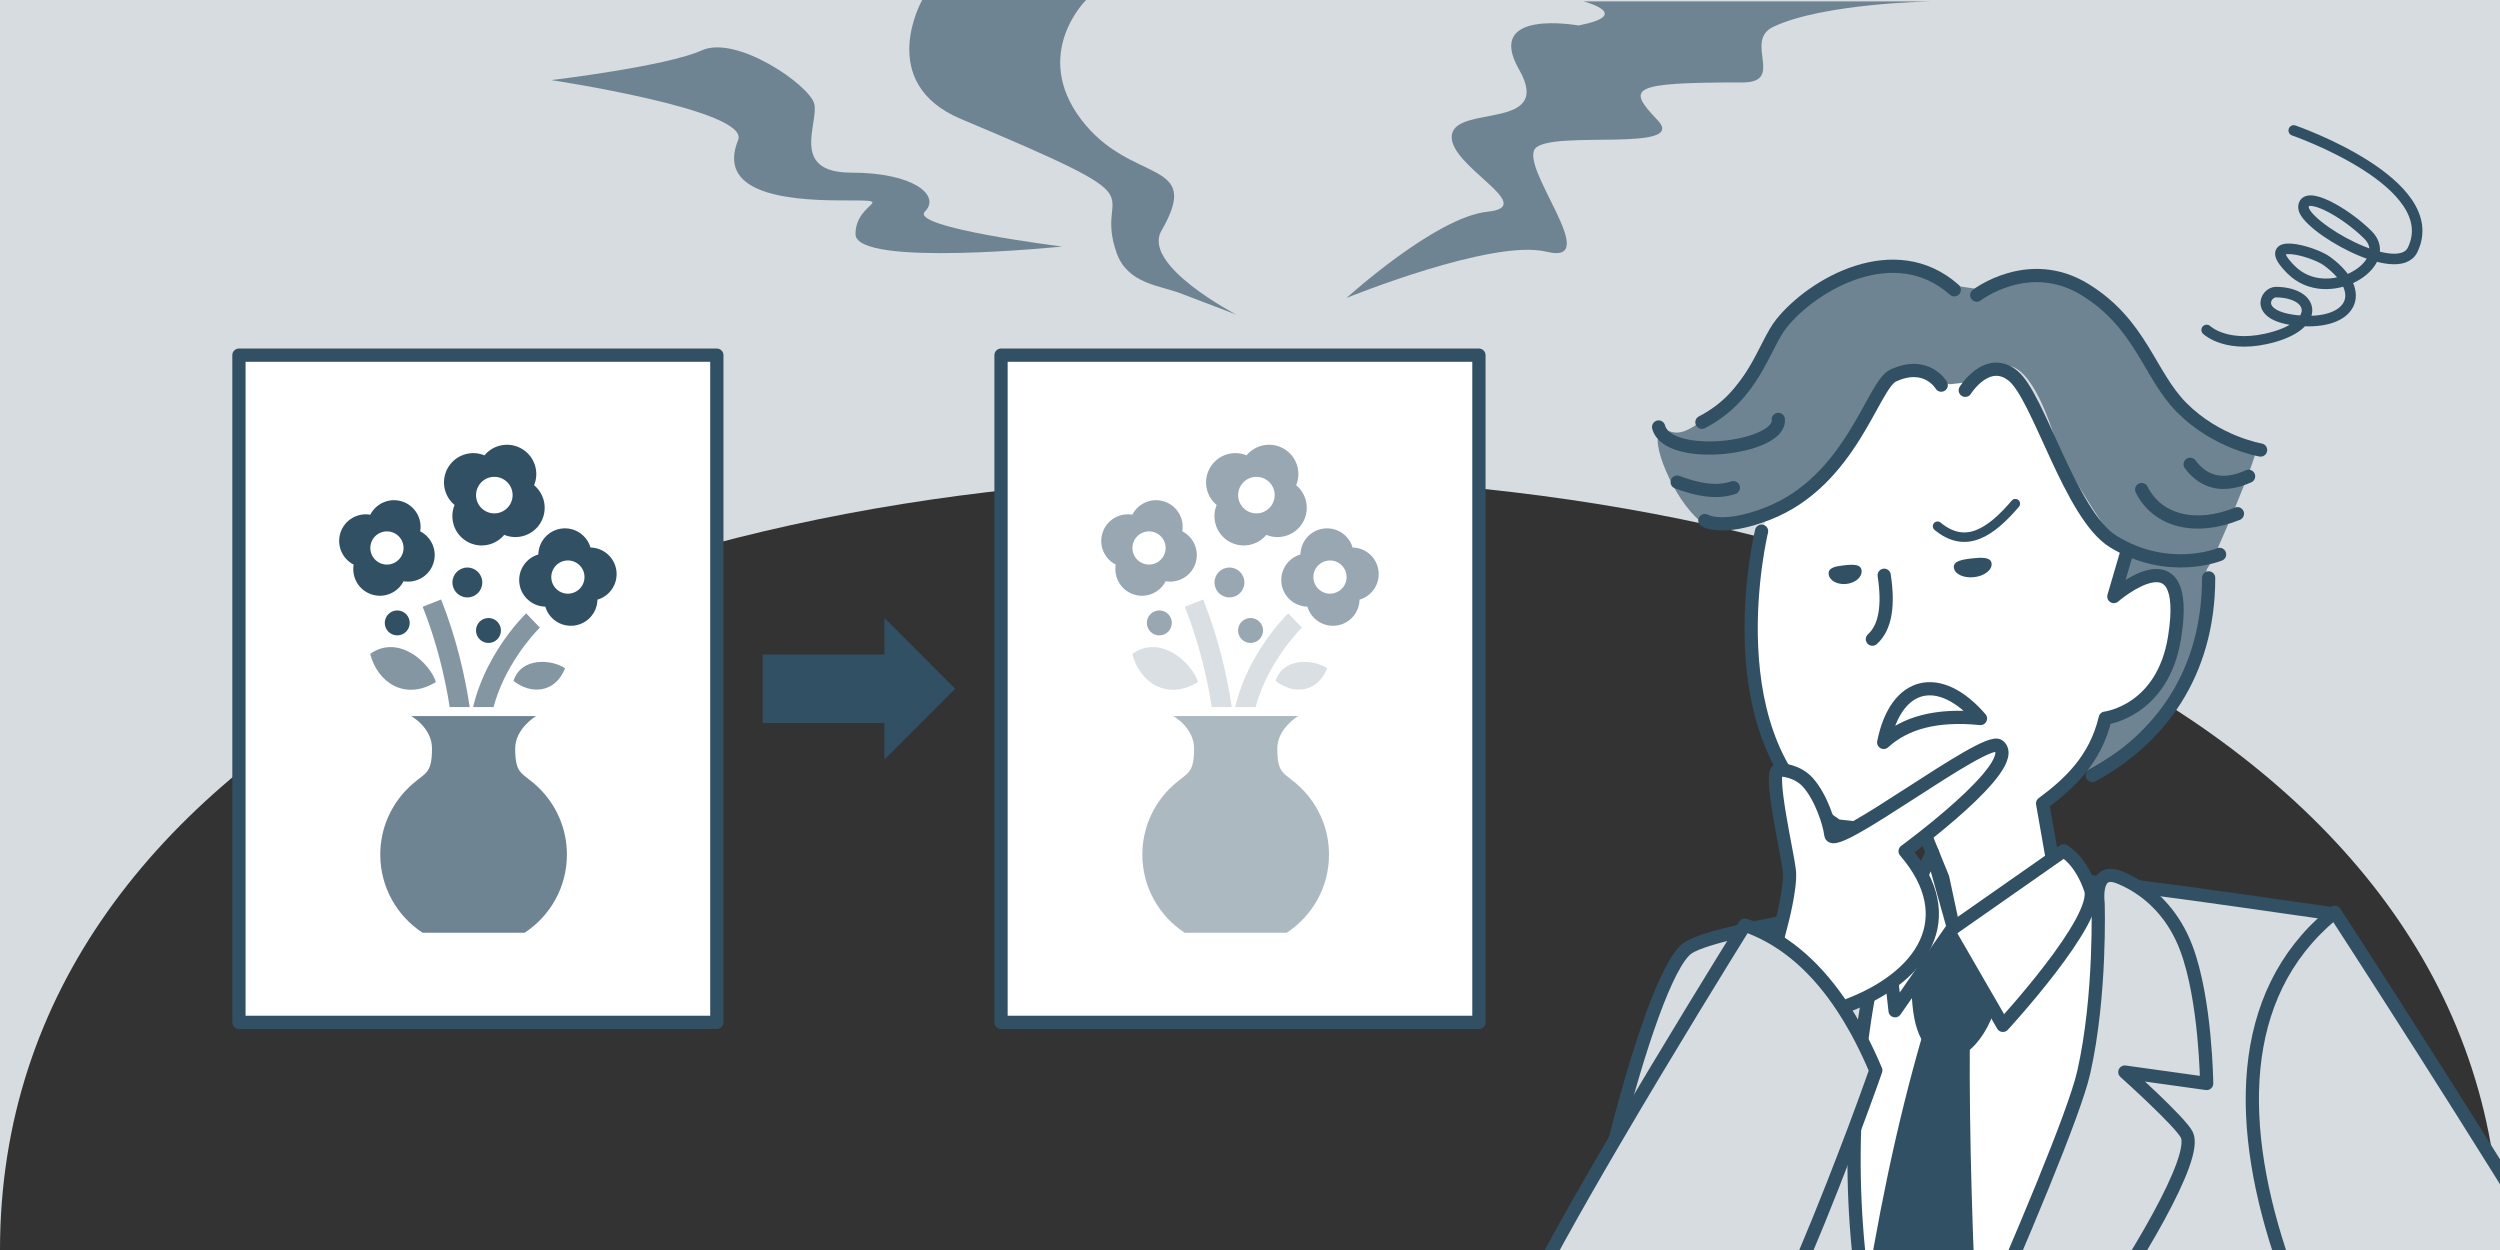 <?xml version="1.0" encoding="UTF-8"?>
<svg id="_レイヤー_1" data-name="レイヤー 1" xmlns="http://www.w3.org/2000/svg" viewBox="0 0 600 300">
  <rect x="0" y="0" width="600" height="300" fill="#333333" stroke="none"/>
  <defs>
    <style>
      .cls-1, .cls-2, .cls-3, .cls-4, .cls-5, .cls-6, .cls-7, .cls-8, .cls-9 {
        stroke-width: 0px;
      }

      .cls-1, .cls-10 {
        fill: #d6dce0;
      }

      .cls-2 {
        fill: #8496a2;
      }

      .cls-3 {
        fill: #98a7b1;
      }

      .cls-4, .cls-11 {
        fill: #325064;
      }

      .cls-11, .cls-12, .cls-10, .cls-13, .cls-14, .cls-15, .cls-16, .cls-17 {
        stroke: #325064;
      }

      .cls-11, .cls-12, .cls-10, .cls-14, .cls-15, .cls-16, .cls-17 {
        stroke-linecap: round;
        stroke-linejoin: round;
      }

      .cls-11, .cls-10, .cls-14, .cls-17 {
        stroke-width: 3.175px;
      }

      .cls-12 {
        stroke-width: 2.277px;
      }

      .cls-12, .cls-14, .cls-7, .cls-16 {
        fill: #fff;
      }

      .cls-13 {
        stroke-miterlimit: 10;
        stroke-width: 16.45px;
      }

      .cls-13, .cls-6, .cls-15, .cls-17 {
        fill: none;
      }

      .cls-5 {
        fill: #6f8492;
      }

      .cls-15 {
        stroke-width: 2.532px;
      }

      .cls-8 {
        fill: #adb9c1;
      }

      .cls-16 {
        stroke-width: 3.182px;
      }

      .cls-9 {
        fill: #dadfe3;
      }
    </style>
  </defs>
  <path class="cls-1" d="m600,300C600,52.568,0,52.568,0,300V0h600v300Z"/>
  <g>
    <path class="cls-5" d="m467.529,68.324l10.546,1.547s11.846-6.744,22.309-.376c10.464,6.367,19.201,26.991,25.409,30.077s15.462,6.993,15.633,8.552c.171,1.559-9.812,25.965-11.609,28.204-1.797,2.239,2.66,22.144-9.441,34.06-12.101,11.916-22.965,16.255-22.965,16.255l5.622-14.044s15.219-3.056,17.31-13.614c2.091-10.558,1.513-21.974-3.459-20.489-4.972,1.485-8.613,3.91-8.613,3.91l1.061-9.845s-13.513-18.993-15.964-26.801-7.748-21.878-14.725-16.982c-6.977,4.896-11.444,3.547-12.096,3.598s-5.11-5.342-9.282-3.29-14.203,20.568-20.998,26.025c-6.795,5.457-21.833,15.067-28.217,9.944-6.383-5.124-12.409-19.875-9.423-21.324s2.914,3.045,11.526-4.074c8.612-7.12,17.777-25.37,25.783-29.545,8.006-4.175,15.561-7.977,23.678-5.891,8.117,2.087,7.915,4.102,7.915,4.102Z"/>
    <path class="cls-7" d="m467.858,92.233l6.391-.7s1.558-4.641,6.55-1.93c4.992,2.712,20.522,38.2,25.096,40.516s2.755,4.582,2.755,4.582l-86.345-5.001,1.481-5.012s14.002-9.628,17.623-14.878c3.621-5.249,11.18-20.026,14.954-20.44s11.494,2.862,11.494,2.862Z"/>
    <path class="cls-10" d="m451.112,329.077l21.087-2.309,1.041-.114m-54.664,5.985l17.399-1.905,10.623-1.163,3.564-.39m28.486-3.119l19.266-2.109,54.189-5.933c.375-2.64.777-5.454,1.185-8.418,4.699-33.314,11.175-84.271,6.225-89.957-.251-.305-.532-.468-.858-.513-6.029-.794-28.835-4.25-45.603-6.307-1.729-.211-3.388-.408-4.963-.579l-.001-.011-.023.002c-1.437-.163-2.792-.301-4.054-.426-1.066-.112-2.072-.208-2.996-.279-2.807-.231-4.89-.323-5.953-.207-.351.038-.871.095-1.56.182-2.147.258-5.841.708-10.57,1.329l-.011.001c-4.493.583-9.897,1.312-15.747,2.148-.158.017-.327.047-.485.065-1.105.155-2.231.324-3.359.482-1.6.232-3.234.469-4.867.716-10.421,1.542-21.457,3.322-30.843,5.117-2.433.472-4.751.944-6.922,1.399-.962.208-1.888.424-2.782.625-6.187,1.421-10.809,2.809-12.743,4.074-5.107,3.341-12.073,24.619-17.539,46.008-4.687,18.258-8.267,36.59-8.679,43.905-.884,15.873,26.502,12.119,26.502,12.119l.756,4.497"/>
    <polygon class="cls-7" points="495.254 215.483 504.01 211.811 515.036 275.712 475.624 323.531 446.995 326.665 437.16 278.296 443.34 235.397 458.486 222.055 495.254 215.483"/>
    <path class="cls-6" d="m508.064,212.238l-4.448.888-1.861.364-13.335,2.639-14.219,2.816-5.939,1.177-.146.027-4.449.876-7.574,1.505-.287.1-.011.001-9.006,3.173-.129,1.754-.011.001-.976,12.838-.475,6.223-2.308,30.053.001.011-1.901,24.88,6.707,20.171,2.464,7.446,28.485-3.119,26.901-41.332,2.54-72.483-.001-.011-.023.002Z"/>
    <path class="cls-11" d="m463.892,245.558c-.362,1.196-.712,2.391-1.05,3.584-6.165,21.282-10.834,43.992-14.428,67.729-.247,1.618-.493,3.237-.716,4.864-.38,2.595-.746,5.211-1.1,7.837l26.642-2.917c-.029-.684-.057-1.356-.097-2.039-1.328-26.77-2.117-51.859-1.981-74.141.007-1.924.028-3.827.05-5.718l-7.32.801Z"/>
    <path class="cls-11" d="m460.892,224.261c2.181-.239,20.151.517,20.151.517-1.752,10.141-3.301,20.526-9.103,25.789l-8.835-1.032c-3.225-4.381-3.136-14.149-2.213-25.274Z"/>
    <path class="cls-10" d="m450.162,329.181l-3.564.39-10.623,1.163c-2.572-6.027-5.076-12.69-7.244-19.528-5.423-17.014-8.772-35.159-5.712-47.676,2.032-8.316,5.306-15.109,8.923-20.554,1.868-2.803,3.821-5.25,5.743-7.36,3.28-3.61,6.461-6.237,8.964-8.057l.011-.001c2.864-2.077,4.838-3.071,5.035-3.161-1.259,4.809-2.347,9.725-3.245,14.7-.638,3.481-1.18,6.998-1.641,10.529-.924,7.039-1.483,14.164-1.713,21.264-.523,15.719.608,31.382,3.317,45.98.765,4.164,1.67,8.243,2.699,12.206"/>
    <path class="cls-14" d="m422.778,127.481s-12.442,51.048,18.17,70.747l21.169,2.305,4.145,10.18,2.701,12.664,24.994-9.31-3.733-21.234c6.386-4.728,12.687-10.529,15.037-20.479,0,0,13.792-1.604,16.637-19.357,4.19-26.143-14.573-9.826-14.573-9.826l3.145-10.735"/>
    <path class="cls-12" d="m465.015,126.295c6.834,5.664,12.854,1.371,18.671-5.412"/>
    <path class="cls-4" d="m477.981,135.242c.168,1.538-1.722,3.006-4.222,3.28s-4.664-.751-4.832-2.288c-.168-1.538,1.839-1.941,4.339-2.215s4.547-.314,4.715,1.223Z"/>
    <path class="cls-4" d="m446.783,136.928c.168,1.538-1.465,2.978-3.649,3.217s-4.09-.814-4.259-2.351,1.585-1.887,3.768-2.126,3.971-.278,4.139,1.26Z"/>
    <path class="cls-14" d="m449.375,153.399c3.202-2.891,3.915-8.228,2.829-15.335"/>
    <path class="cls-14" d="m475.312,172.44c-9.833-11.363-20.282-8.955-23.225,5.736,5.089-4.647,12.584-6.814,23.225-5.736Z"/>
    <path class="cls-17" d="m465.895,92.428s-3.475-6.005-11.522-2.307c-4.946,2.273-9.999,25.323-30.176,33.167-10.927,4.248-15.033,1.646-15.033,1.646"/>
    <path class="cls-17" d="m532.699,133.055s-12.265,5.052-25.505-3.077c-10.288-6.317-17.902-34.852-24.08-39.811s-11.449,3.507-11.449,3.507"/>
    <path class="cls-17" d="m402.519,115.706c4.831,1.829,9.427,2.693,13.483,1.341"/>
    <path class="cls-17" d="m398.066,102.483c2.238,8.483,29.484,5.166,28.724-1.83"/>
    <path class="cls-17" d="m408.46,101.345c12.447-6.397,14.871-18.462,19.106-23.739,7.52-9.369,27.154-20.753,41.459-8.059"/>
    <path class="cls-17" d="m474.424,70.834s12.469-9.629,25.96-1.34c13.491,8.289,15.38,20.395,23.195,28.3,8.343,8.44,18.96,10.207,18.96,10.207"/>
    <path class="cls-17" d="m525.636,111.43c3.508,4.682,8.237,5.471,14.026,2.878"/>
    <path class="cls-17" d="m513.997,117.494c3.834,7.697,13.133,9.818,22.985,5.795"/>
    <path class="cls-17" d="m530.076,138.695c-.018,23.275-12.008,38.762-27.91,47.428"/>
    <path class="cls-14" d="m495.271,204.203l-27.608,19.316,13.035,22.567s23.511-25.499,21.033-32.694c-2.478-7.194-6.461-9.189-6.461-9.189Z"/>
    <path class="cls-14" d="m463.747,204.538s-10.62,22.592-10.285,25.654,1.356,12.388,1.356,12.388l13.961-20.061-5.032-17.982Z"/>
    <path class="cls-14" d="m427.483,221.908s2.405-8.903,1.958-12.986-5.054-23.863-2.642-24.127c1.033-.113,4.687.297,7.095,2.986,3.217,3.592,5.219,9.992,5.498,12.539.488,4.454,37.098-23.887,40.301-21.316,5.766,4.628-22.472,25.28-22.472,25.28,13.746,15.962,4.392,30.522-14.803,37.4l-5.457,8.486-12.252-17.557,2.774-10.705Z"/>
    <path class="cls-10" d="m478.647,326.062l19.266-2.109c15.232-21.909,29.541-46.074,26.936-51.571-1.443-3.036-14.886-15.085-14.886-15.085l19.636,2.739s-.217-20.068-4.868-32.439c-2.957-7.873-7.853-12.329-11.68-14.772-1.907-1.211-3.542-1.925-4.547-2.319-2.584-1.011-3.868-.092-4.494,1.305-.184.409-.318.859-.394,1.314-.337,1.731-.079,3.569-.079,3.569,0,0,.744,22.163-3.437,40.652-2.235,9.907-15.309,40.761-26.958,67.269-.31.721-.632,1.443-.944,2.153l1.041-.114"/>
    <path class="cls-10" d="m418.576,332.639c3.492-6.793,6.915-14.117,10.155-21.433,5.481-12.369,10.413-24.724,14.16-34.522l-.001-.011c.794-2.056,1.522-3.979,2.206-5.783,3.19-8.512,5.096-13.998,5.096-13.998-1.08-2.549-2.205-4.979-3.383-7.266-.525-1.03-1.059-2.036-1.611-3.006-.939-1.672-1.903-3.261-2.892-4.767-1.472-2.254-3.016-4.329-4.621-6.237-3.436-4.089-7.162-7.379-11.191-9.88-1.868-1.169-3.808-2.159-5.798-2.972-.637-.274-1.282-.524-1.937-.75,0,0-.302.48-.845,1.375-3.514,5.651-17.231,27.806-30.282,50.082-9.57,16.32-18.778,32.703-23.363,42.696-3.522,7.667-4.317,15.573-3.152,22.761l45.093-4.937"/>
    <path class="cls-10" d="m618.101,310.794l-58.668,6.423c-2.231-2.812-4.35-5.431-6.146-7.616-3.079-3.761-5.183-6.244-5.183-6.244-11.378-32.722-11.624-64.453,11.408-83.712.272-.236.555-.473.84-.699,0,0,36.418,56.06,57.75,91.848Z"/>
  </g>
  <path class="cls-15" d="m550.499,31.31s36.277,12.561,28.535,28.642c-3.563,7.399-26.206-5.787-26.206-10.189s9.922,1.053,15.485,6.616c6.849,6.849-9.644,17.157-18.463,8.338-8.095-8.095,5.265-4.516,8.636-2.042,10.125,7.429,5.966,15.524-7.055,14.252-10.744-1.05-7.837-6.865-5.157-6.823,9.234.147,10.64,7.495-.4,10.708-11.211,3.262-16.274-1.622-16.274-1.622"/>
  <path class="cls-5" d="m221.326,0s-11.322,19.891,9.333,28.568c50.892,21.378,31.399,15.404,37.333,32.139,2.628,7.41,10.315,7.782,15.328,9.693,6.8,2.591,13.389,5.101,13.389,5.101,0,0-22.75-11.821-17.966-20.113,10.138-17.571-7.25-10.878-19.25-26.692-12-15.814,1.167-28.695,1.167-28.695h-39.333Z"/>
  <path class="cls-5" d="m378.831,6.116s-22.693-4.169-14.263,10.551-15.129,8.387-16.129,15.748,21.094,17.101,8.594,18.388c-12.5,1.287-33.853,20.697-33.853,20.697,0,0,35.064-14.285,47.998-11.082,13.855,3.431-6.789-20.504-2.645-24.861s36.724,1.1,29.306-6.699-6.916-9.073,20.389-9.073c10.239,0,.178-9.922,7.351-13.341,11.955-5.699,38.007-6.111,38.007-6.111h-83.553s12.262,3.154-1.202,5.783Z"/>
  <path class="cls-5" d="m195.402,24.849c1.25,4.5-6.083,16.583,8.917,16.583s21.5,5.5,17.667,9.333,32.917,8.404,32.917,8.404c0,0-49.583,5.093-49.583-2.989s11.141-8.082-3.43-8.082-29.737-2.193-24.737-14.5c2.918-7.183-44.843-14.371-44.843-14.371,0,0,27.76-3.333,36.093-7.129,8.333-3.795,25.75,8.25,27,12.75Z"/>
  <g>
    <g>
      <rect class="cls-16" x="57.346" y="85.239" width="114.695" height="160.124"/>
      <path class="cls-5" d="m123.651,179.615c0-4.781,5.016-7.766,5.016-7.766h-30.01s5.019,2.74,5.019,7.766c0,6.692-1.797,5.599-5.851,9.652-4.051,4.055-6.561,9.656-6.561,15.839,0,3.925,1.011,7.613,2.788,10.823,1.77,3.206,4.31,5.931,7.365,7.932h24.487c3.059-2.001,5.595-4.726,7.369-7.932,1.777-3.21,2.788-6.898,2.788-10.823,0-6.183-2.51-11.784-6.561-15.839-4.054-4.053-5.851-2.96-5.851-9.652Z"/>
      <path class="cls-2" d="m107.929,169.69h4.798c-1.141-7.579-3.2-16.569-6.858-25.818l-4.421,1.751c3.391,8.546,5.355,16.924,6.48,24.068Z"/>
      <path class="cls-2" d="m126.275,147.198c-.091.095-3.299,3.183-6.618,8.372-1.655,2.605-3.337,5.733-4.65,9.29-.572,1.528-1.068,3.143-1.457,4.831h4.901c.294-1.093.633-2.155,1.015-3.183,1.758-4.76,4.299-8.767,6.408-11.563,1.053-1.402,1.995-2.494,2.659-3.232.332-.372.603-.649.778-.829.095-.088.156-.16.198-.199l.046-.048.008-.006h0l.004-.002-.296-.303-2.996-3.128Z"/>
      <path class="cls-2" d="m104.622,163.691c-1.442-4.568-8.941-11.597-15.772-6.757,1.716,6.82,8.296,11.326,15.772,6.757Z"/>
      <path class="cls-2" d="m123.243,163.403c4.051,3.284,9.963,3.038,12.373-3.002-2.891-2.071-10.47-2.912-12.373,3.002Z"/>
      <path class="cls-4" d="m117.232,154.311c1.655,0,2.994-1.341,2.994-2.994,0-1.654-1.339-2.994-2.994-2.994-1.652,0-2.994,1.341-2.994,2.994,0,1.653,1.343,2.994,2.994,2.994Z"/>
      <path class="cls-4" d="m95.338,146.504c-1.652,0-2.994,1.341-2.994,2.994s1.343,2.994,2.994,2.994c1.655,0,2.994-1.341,2.994-2.994-0-1.653-1.339-2.994-2.994-2.994Z"/>
      <path class="cls-4" d="m112.17,136.207c-1.983,0-3.589,1.606-3.589,3.589,0,1.982,1.606,3.587,3.589,3.587,1.98,0,3.585-1.606,3.585-3.587 0-1.983-1.606-3.589-3.585-3.589Z"/>
      <path class="cls-4" d="m147.933,136.939c-.427-3.171-3.112-5.481-6.217-5.538-.87-2.983-3.807-4.966-6.976-4.541-3.173.425-5.485,3.111-5.542,6.215-2.979.872-4.966,3.805-4.539,6.98.423,3.173,3.109,5.481,6.214,5.538.873,2.981,3.807,4.966,6.98,4.541,3.173-.425,5.481-3.111,5.538-6.217,2.983-.869,4.966-3.805,4.543-6.978Zm-11.107,5.508c-2.182.292-4.188-1.241-4.482-3.421-.29-2.182,1.239-4.186,3.421-4.478s4.188,1.24,4.478,3.421c.294,2.18-1.24,4.184-3.418,4.478Z"/>
      <path class="cls-4" d="m109.096,121.194c-1.305,3.164-.145,6.889,2.876,8.708,3.021,1.818,6.854,1.098,9.04-1.534,3.162,1.302,6.885.145,8.704-2.876,1.819-3.021,1.098-6.852-1.533-9.04,1.305-3.162.145-6.887-2.876-8.704-3.021-1.819-6.854-1.101-9.04,1.533-3.162-1.302-6.885-.147-8.704,2.874-1.819,3.021-1.099,6.854,1.533,9.038Zm5.786-4.632c1.247-2.075,3.944-2.746,6.019-1.495,2.079,1.249,2.746,3.944,1.495,6.019-1.247,2.077-3.944,2.748-6.019,1.499-2.079-1.251-2.746-3.945-1.495-6.022Z"/>
      <path class="cls-4" d="m96.86,139.499c3.063.528,6.133-1.238,7.144-4.276,1.011-3.036-.389-6.292-3.154-7.705.527-3.061-1.24-6.131-4.276-7.144-3.036-1.011-6.29.387-7.705,3.154-3.063-.526-6.133,1.238-7.144,4.276-1.011,3.038.389,6.292,3.154,7.705-.526,3.061,1.236,6.131,4.276,7.144,3.036,1.013,6.29-.387,7.705-3.154Zm-7.777-9.244c.698-2.088,2.952-3.215,5.043-2.521,2.086.696,3.216,2.95,2.521,5.038-.698,2.086-2.952,3.217-5.042,2.521-2.087-.696-3.216-2.95-2.522-5.038Z"/>
    </g>
    <g>
      <rect class="cls-16" x="240.247" y="85.239" width="114.695" height="160.124"/>
      <path class="cls-8" d="m306.552,179.615c0-4.781,5.016-7.766,5.016-7.766h-30.01s5.019,2.74,5.019,7.766c0,6.692-1.797,5.599-5.851,9.652-4.051,4.055-6.561,9.656-6.561,15.839,0,3.925,1.011,7.613,2.788,10.823,1.77,3.206,4.31,5.931,7.365,7.932h24.487c3.059-2.001,5.595-4.726,7.369-7.932,1.777-3.21,2.788-6.898,2.788-10.823,0-6.183-2.51-11.784-6.561-15.839-4.054-4.053-5.851-2.96-5.851-9.652Z"/>
      <path class="cls-9" d="m290.83,169.69h4.798c-1.141-7.579-3.2-16.569-6.858-25.818l-4.421,1.751c3.391,8.546,5.355,16.924,6.48,24.068Z"/>
      <path class="cls-9" d="m309.177,147.198c-.091.095-3.299,3.183-6.618,8.372-1.655,2.605-3.337,5.733-4.65,9.29-.572,1.528-1.068,3.143-1.457,4.831h4.901c.294-1.093.633-2.155,1.015-3.183,1.758-4.76,4.299-8.767,6.408-11.563,1.053-1.402,1.995-2.494,2.659-3.232.332-.372.603-.649.778-.829.095-.088.156-.16.198-.199l.046-.048.008-.006h0l.004-.002-.296-.303-2.996-3.128Z"/>
      <path class="cls-9" d="m287.523,163.691c-1.442-4.568-8.941-11.597-15.772-6.757,1.716,6.82,8.296,11.326,15.772,6.757Z"/>
      <path class="cls-9" d="m306.144,163.403c4.051,3.284,9.963,3.038,12.373-3.002-2.891-2.071-10.47-2.912-12.373,3.002Z"/>
      <path class="cls-3" d="m300.133,154.311c1.655,0,2.994-1.341,2.994-2.994,0-1.654-1.339-2.994-2.994-2.994-1.652,0-2.994,1.341-2.994,2.994,0,1.653,1.343,2.994,2.994,2.994Z"/>
      <path class="cls-3" d="m278.239,146.504c-1.652,0-2.994,1.341-2.994,2.994s1.343,2.994,2.994,2.994c1.655,0,2.994-1.341,2.994-2.994-0-1.653-1.339-2.994-2.994-2.994Z"/>
      <path class="cls-3" d="m295.071,136.207c-1.983,0-3.589,1.606-3.589,3.589,0,1.982,1.606,3.587,3.589,3.587,1.98,0,3.585-1.606,3.585-3.587 0-1.983-1.606-3.589-3.585-3.589Z"/>
      <path class="cls-3" d="m330.834,136.939c-.427-3.171-3.112-5.481-6.217-5.538-.87-2.983-3.807-4.966-6.976-4.541-3.173.425-5.485,3.111-5.542,6.215-2.979.872-4.966,3.805-4.539,6.98.423,3.173,3.109,5.481,6.214,5.538.873,2.981,3.807,4.966,6.98,4.541,3.173-.425,5.481-3.111,5.538-6.217,2.983-.869,4.966-3.805,4.543-6.978Zm-11.107,5.508c-2.182.292-4.188-1.241-4.482-3.421-.29-2.182,1.239-4.186,3.421-4.478s4.188,1.24,4.478,3.421c.294,2.18-1.24,4.184-3.418,4.478Z"/>
      <path class="cls-3" d="m291.997,121.194c-1.305,3.164-.145,6.889,2.876,8.708,3.021,1.818,6.854,1.098,9.04-1.534,3.162,1.302,6.885.145,8.704-2.876,1.819-3.021,1.098-6.852-1.533-9.04,1.305-3.162.145-6.887-2.876-8.704-3.021-1.819-6.854-1.101-9.04,1.533-3.162-1.302-6.885-.147-8.704,2.874-1.819,3.021-1.099,6.854,1.533,9.038Zm5.786-4.632c1.247-2.075,3.944-2.746,6.019-1.495,2.079,1.249,2.746,3.944,1.495,6.019-1.247,2.077-3.944,2.748-6.019,1.499-2.079-1.251-2.746-3.945-1.495-6.022Z"/>
      <path class="cls-3" d="m279.761,139.499c3.063.528,6.133-1.238,7.144-4.276,1.011-3.036-.389-6.292-3.154-7.705.527-3.061-1.24-6.131-4.276-7.144-3.036-1.011-6.29.387-7.705,3.154-3.063-.526-6.133,1.238-7.144,4.276-1.011,3.038.389,6.292,3.154,7.705-.526,3.061,1.236,6.131,4.276,7.144,3.036,1.013,6.29-.387,7.705-3.154Zm-7.777-9.244c.698-2.088,2.952-3.215,5.043-2.521,2.086.696,3.216,2.95,2.521,5.038-.698,2.086-2.952,3.217-5.042,2.521-2.087-.696-3.216-2.95-2.522-5.038Z"/>
    </g>
    <g>
      <line class="cls-13" x1="183.049" y1="165.3" x2="214.535" y2="165.3"/>
      <polygon class="cls-4" points="212.258 148.312 212.258 182.287 229.239 165.302 212.258 148.312"/>
    </g>
  </g>
</svg>